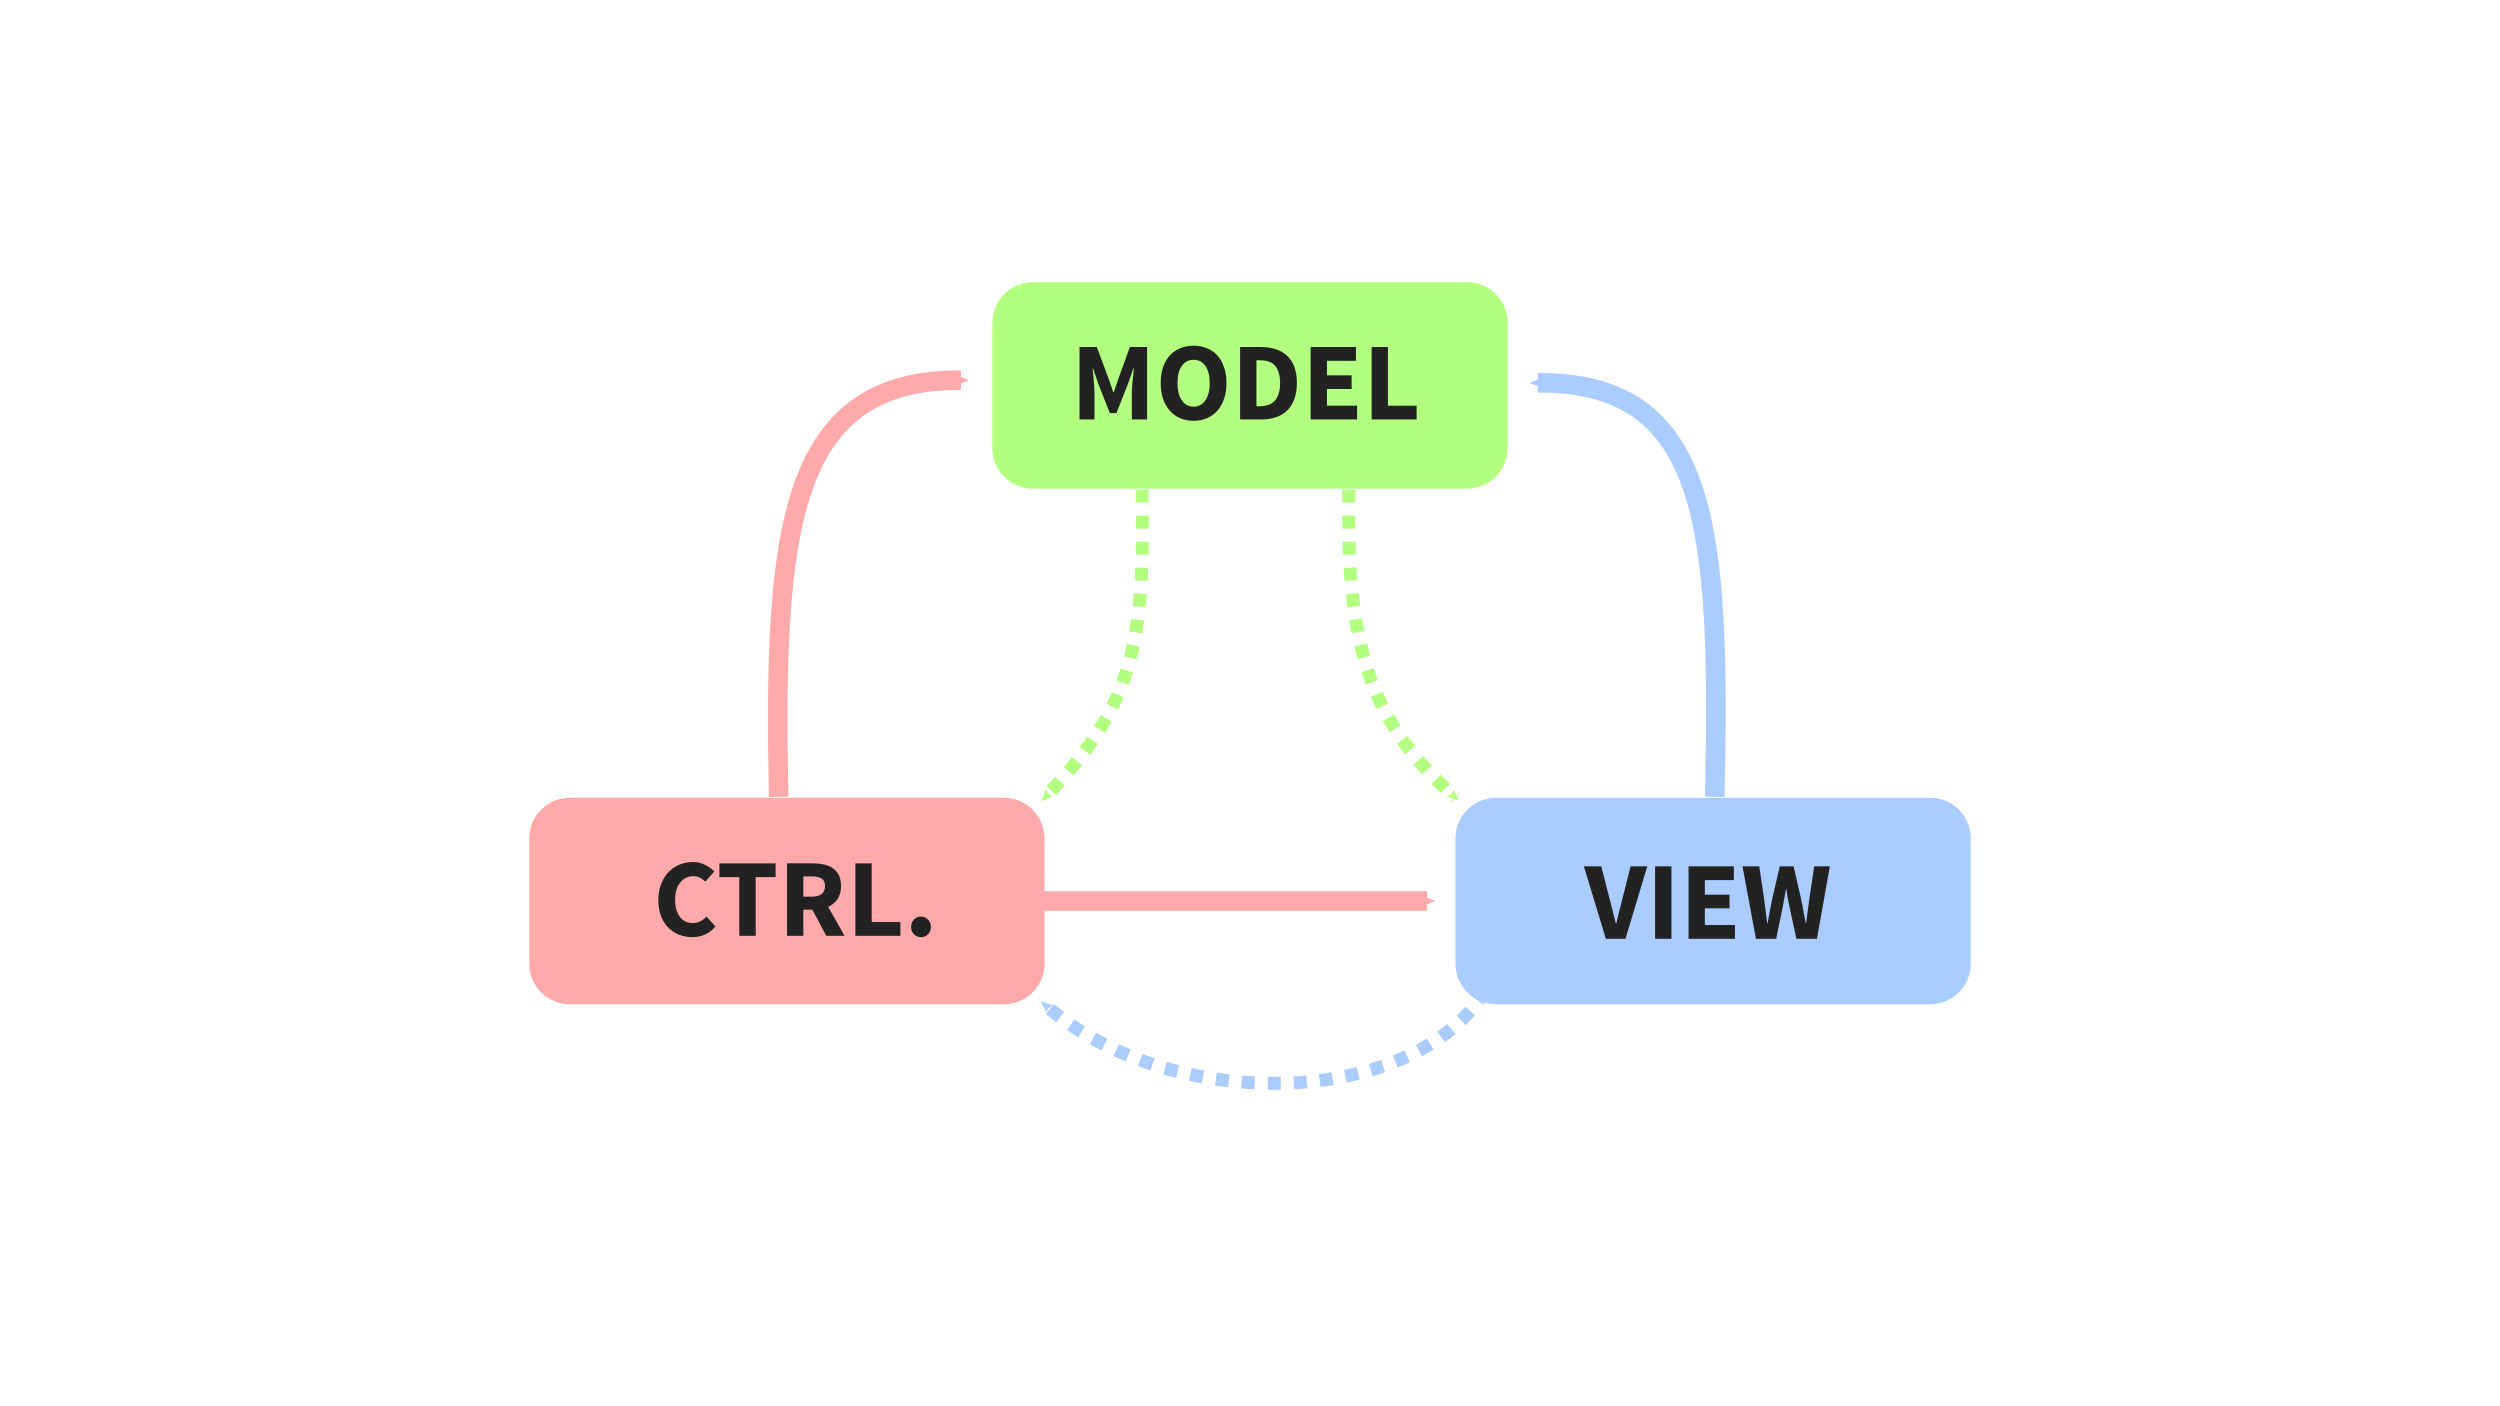 <?xml version="1.0" encoding="UTF-8" standalone="no"?>
<svg
   xmlns:dc="http://purl.org/dc/elements/1.1/"
   xmlns:cc="http://creativecommons.org/ns#"
   xmlns:rdf="http://www.w3.org/1999/02/22-rdf-syntax-ns#"
   xmlns:svg="http://www.w3.org/2000/svg"
   xmlns="http://www.w3.org/2000/svg"
   width="1920"
   viewBox="0 0 1800 1012.5"
   version="1.1"
   id="svg2"
   height="1080">
  <defs
     id="defs4">
    <marker
       style="overflow:visible;"
       refY="0.0"
       refX="0.0"
       orient="auto"
       id="marker3069">
      <path
         transform="scale(0.3) rotate(180) translate(-2.3,0)"
         style="fill-rule:evenodd;stroke-width:0.625;stroke-linejoin:round;stroke:#aaccff;stroke-opacity:1;fill:#aaccff;fill-opacity:1"
         id="path3067"
         d="M 8.719,4.034 L -2.207,0.016 L 8.719,-4.002 C 6.973,-1.63 6.983,1.616 8.719,4.034 z " />
    </marker>
    <marker
       style="overflow:visible;"
       refY="0.0"
       refX="0.0"
       orient="auto"
       id="marker2951">
      <path
         transform="scale(0.3) rotate(180) translate(-2.3,0)"
         style="fill-rule:evenodd;stroke-width:0.625;stroke-linejoin:round;stroke:#b3ff80;stroke-opacity:1;fill:#b3ff80;fill-opacity:1"
         id="path2949"
         d="M 8.719,4.034 L -2.207,0.016 L 8.719,-4.002 C 6.973,-1.63 6.983,1.616 8.719,4.034 z " />
    </marker>
    <marker
       style="overflow:visible;"
       refY="0.0"
       refX="0.0"
       orient="auto"
       id="marker2557">
      <path
         transform="scale(0.3) rotate(180) translate(-2.3,0)"
         style="fill-rule:evenodd;stroke-width:0.625;stroke-linejoin:round;stroke:#b3ff80;stroke-opacity:1;fill:#b3ff80;fill-opacity:1"
         id="path2555"
         d="M 8.719,4.034 L -2.207,0.016 L 8.719,-4.002 C 6.973,-1.63 6.983,1.616 8.719,4.034 z " />
    </marker>
    <marker
       style="overflow:visible;"
       refY="0.0"
       refX="0.0"
       orient="auto"
       id="marker2397">
      <path
         transform="scale(0.3) rotate(180) translate(-2.3,0)"
         style="fill-rule:evenodd;stroke-width:0.625;stroke-linejoin:round;stroke:#ffaaaa;stroke-opacity:1;fill:#ffaaaa;fill-opacity:1"
         id="path2395"
         d="M 8.719,4.034 L -2.207,0.016 L 8.719,-4.002 C 6.973,-1.63 6.983,1.616 8.719,4.034 z " />
    </marker>
    <marker
       style="overflow:visible;"
       refY="0.0"
       refX="0.0"
       orient="auto"
       id="marker2079">
      <path
         transform="scale(0.3) rotate(180) translate(-2.3,0)"
         style="fill-rule:evenodd;stroke-width:0.625;stroke-linejoin:round;stroke:#aaccff;stroke-opacity:1;fill:#aaccff;fill-opacity:1"
         id="path2077"
         d="M 8.719,4.034 L -2.207,0.016 L 8.719,-4.002 C 6.973,-1.63 6.983,1.616 8.719,4.034 z " />
    </marker>
    <marker
       style="overflow:visible;"
       refY="0.0"
       refX="0.0"
       orient="auto"
       id="Arrow2Send">
      <path
         transform="scale(0.3) rotate(180) translate(-2.3,0)"
         style="fill-rule:evenodd;stroke-width:0.625;stroke-linejoin:round;stroke:#ffaaaa;stroke-opacity:1;fill:#ffaaaa;fill-opacity:1"
         id="path1580"
         d="M 8.719,4.034 L -2.207,0.016 L 8.719,-4.002 C 6.973,-1.63 6.983,1.616 8.719,4.034 z " />
    </marker>
    <marker
       style="overflow:visible;"
       refY="0.0"
       refX="0.0"
       orient="auto"
       id="marker1073">
      <path
         transform="scale(0.3) rotate(180) translate(-2.3,0)"
         style="fill-rule:evenodd;stroke-width:0.625;stroke-linejoin:round;stroke:#aaccff;stroke-opacity:1;fill:#aaccff;fill-opacity:1"
         id="path1071"
         d="M 8.719,4.034 L -2.207,0.016 L 8.719,-4.002 C 6.973,-1.63 6.983,1.616 8.719,4.034 z " />
    </marker>
    <marker
       style="overflow:visible;"
       refY="0.0"
       refX="0.0"
       orient="auto"
       id="marker8960">
      <path
         transform="scale(1.1) rotate(180) translate(1,0)"
         style="fill-rule:evenodd;stroke-width:0.625;stroke-linejoin:round;stroke:#ff0000;stroke-opacity:1;fill:#ff0000;fill-opacity:1"
         id="path8718"
         d="M 8.719,4.034 L -2.207,0.016 L 8.719,-4.002 C 6.973,-1.63 6.983,1.616 8.719,4.034 z " />
    </marker>
    <marker
       style="overflow:visible"
       refY="0"
       refX="0"
       orient="auto"
       id="marker9579">
      <path
         transform="matrix(-0.4,0,0,-0.4,-4,0)"
         style="fill:#00aaff;fill-opacity:1;fill-rule:evenodd;stroke:#00aaff;stroke-width:1pt;stroke-opacity:1"
         id="path9577"
         d="M 0,0 5,-5 -12.5,0 5,5 Z" />
    </marker>
    <marker
       style="overflow:visible"
       refY="0"
       refX="0"
       orient="auto"
       id="marker6394">
      <path
         transform="matrix(-0.4,0,0,-0.4,-4,0)"
         style="fill:#ff0000;fill-opacity:1;fill-rule:evenodd;stroke:#ff0000;stroke-width:1pt;stroke-opacity:1"
         id="path6396"
         d="M 0,0 5,-5 -12.5,0 5,5 Z" />
    </marker>
    <marker
       style="overflow:visible"
       refY="0"
       refX="0"
       orient="auto"
       id="marker15037">
      <path
         transform="matrix(-0.4,0,0,-0.4,-4,0)"
         style="fill:#bbf975;fill-opacity:1;fill-rule:evenodd;stroke:#bbf975;stroke-width:1pt;stroke-opacity:1"
         id="path15039"
         d="M 0,0 5,-5 -12.5,0 5,5 Z" />
    </marker>
    <marker
       style="overflow:visible"
       refY="0"
       refX="0"
       orient="auto"
       id="marker13123">
      <path
         transform="matrix(-0.4,0,0,-0.4,-4,0)"
         style="fill:#ffffff;fill-opacity:1;fill-rule:evenodd;stroke:#ffffff;stroke-width:1pt;stroke-opacity:1"
         id="path13125"
         d="M 0,0 5,-5 -12.5,0 5,5 Z" />
    </marker>
    <marker
       style="overflow:visible"
       refY="0"
       refX="0"
       orient="auto"
       id="marker10595">
      <path
         transform="matrix(-0.4,0,0,-0.4,-4,0)"
         style="fill:#00aaff;fill-opacity:1;fill-rule:evenodd;stroke:#00aaff;stroke-width:1pt;stroke-opacity:1"
         id="path10597"
         d="M 0,0 5,-5 -12.5,0 5,5 Z" />
    </marker>
    <marker
       style="overflow:visible"
       refY="0"
       refX="0"
       orient="auto"
       id="marker9241">
      <path
         transform="matrix(-0.4,0,0,-0.4,-4,0)"
         style="fill:#00aaff;fill-opacity:1;fill-rule:evenodd;stroke:#00aaff;stroke-width:1pt;stroke-opacity:1"
         id="path9243"
         d="M 0,0 5,-5 -12.5,0 5,5 Z" />
    </marker>
    <marker
       style="overflow:visible"
       refY="0"
       refX="0"
       orient="auto"
       id="marker7910">
      <path
         transform="matrix(-0.4,0,0,-0.4,-4,0)"
         style="fill:#ffaaaa;fill-opacity:1;fill-rule:evenodd;stroke:#ffaaaa;stroke-width:1pt;stroke-opacity:1"
         id="path7912"
         d="M 0,0 5,-5 -12.5,0 5,5 Z" />
    </marker>
    <marker
       style="overflow:visible"
       refY="0"
       refX="0"
       orient="auto"
       id="Arrow2Lend">
      <path
         transform="matrix(-1.1,0,0,-1.1,-1.1,0)"
         style="fill:#ff0088;fill-opacity:1;fill-rule:evenodd;stroke:#ff0088;stroke-width:0.625;stroke-linejoin:round;stroke-opacity:1"
         id="path4193"
         d="M 8.719,4.034 -2.207,0.016 8.719,-4.002 c -1.745,2.372 -1.735,5.617 -6e-7,8.035 z" />
    </marker>
    <clipPath
       id="clipPath4212"
       clipPathUnits="userSpaceOnUse">
      <rect
         y="466.972"
         x="137.181"
         width="257.066"
         style="opacity:1;fill:none;fill-opacity:1;stroke:#ffffff;stroke-width:1.077;stroke-linecap:square;stroke-linejoin:miter;stroke-miterlimit:4;stroke-dasharray:none;stroke-dashoffset:0;stroke-opacity:1"
         id="rect4214"
         height="257.066" />
    </clipPath>
    <filter
       style="color-interpolation-filters:sRGB"
       id="filter7472">
      <feGaussianBlur
         stdDeviation="28.17 11.06"
         result="blur"
         id="feGaussianBlur7474" />
    </filter>
    <filter
       style="color-interpolation-filters:sRGB"
       id="filter7482">
      <feGaussianBlur
         stdDeviation="13.43 16.59"
         result="blur"
         id="feGaussianBlur7484" />
    </filter>
    <filter
       style="color-interpolation-filters:sRGB"
       id="filter7500">
      <feGaussianBlur
         stdDeviation="11.32 8.43"
         result="blur"
         id="feGaussianBlur7502" />
    </filter>
    <filter
       style="color-interpolation-filters:sRGB"
       id="filter7506">
      <feGaussianBlur
         stdDeviation="5.54 5.27"
         result="blur"
         id="feGaussianBlur7508" />
    </filter>
    <clipPath
       id="clip0">
      <rect
         y="0"
         x="0"
         width="613"
         id="rect5247"
         height="615" />
    </clipPath>
    <pattern
       width="400"
       patternUnits="userSpaceOnUse"
       id="p"
       height="600">
      <g
         stroke-width="33"
         stroke="#000"
         id="g5308"
         fill="none">
        <circle
           r="60"
           id="circle5310"
           cy="291"
           cx="0" />
        <circle
           r="125"
           id="circle5312"
           cy="291"
           cx="0" />
        <circle
           r="190"
           id="circle5314"
           cy="291"
           cx="0" />
        <circle
           r="255"
           id="circle5316"
           cy="291"
           cx="0" />
        <circle
           r="320"
           id="circle5318"
           cy="291"
           cx="0" />
      </g>
    </pattern>
    <clipPath
       id="clipPath7819"
       clipPathUnits="userSpaceOnUse">
      <rect
         y="535.857"
         x="226.429"
         width="210"
         style="opacity:1;fill:none;fill-opacity:1;stroke:#ff0000;stroke-width:5.83;stroke-miterlimit:4;stroke-dasharray:none;stroke-dashoffset:0;stroke-opacity:1"
         ry="52.857"
         id="rect7821"
         height="210" />
    </clipPath>
  </defs>
  <g
     style="display:inline"
     id="layer2">
    <path
       style="fill:none;stroke:#b3ff80;stroke-width:9.375;stroke-linecap:butt;stroke-linejoin:miter;stroke-miterlimit:4;stroke-dasharray:9.375, 9.375;stroke-dashoffset:0;stroke-opacity:1;marker-end:url(#marker2557)"
       id="path2545"
       d="m 822.248,352.5 c 2.336,114.781 -7.517,156.498 -70.195,221.91" />
    <path
       style="fill:none;stroke:#aaccff;stroke-width:9.375;stroke-linecap:butt;stroke-linejoin:miter;stroke-miterlimit:4;stroke-dasharray:9.375, 9.375;stroke-dashoffset:0;stroke-opacity:1;marker-end:url(#marker3069)"
       id="path2547"
       d="m 1078.125,696.161 c -40.789,103.531 -233.394,109.623 -326.072,26.91" />
    <g
       transform="translate(163.839,149.857)"
       id="g929">
      <path
         id="rect8653"
         d="m 246.461,424.554 h 312.525 c 16.193,0 29.229,13.036 29.229,29.229 v 90.203 c 0,16.193 -13.036,29.229 -29.229,29.229 H 246.461 c -16.193,0 -29.229,-13.036 -29.229,-29.229 v -90.203 c 0,-16.193 13.036,-29.229 29.229,-29.229 z"
         style="opacity:1;vector-effect:none;fill:#ffaaaa;fill-opacity:1;stroke:none;stroke-width:14.062;stroke-linecap:butt;stroke-linejoin:miter;stroke-miterlimit:4;stroke-dasharray:none;stroke-dashoffset:0;stroke-opacity:1" />
      <g
         id="text4952"
         style="font-style:normal;font-variant:normal;font-weight:bold;font-stretch:normal;font-size:80px;line-height:4.5em;font-family:'Source Sans Pro';-inkscape-font-specification:'Source Sans Pro Bold';text-align:end;letter-spacing:0px;word-spacing:0px;text-anchor:end;fill:#222222;fill-opacity:1;stroke:none;stroke-width:0.937"
         aria-label="CTRL.">
        <path
           id="path79"
           style="font-style:normal;font-variant:normal;font-weight:bold;font-stretch:normal;font-size:80px;font-family:'Source Sans Pro';-inkscape-font-specification:'Source Sans Pro Bold';fill:#222222;fill-opacity:1;stroke-width:0.937"
           d="m 310.175,498.169 q 0,-6.48 2,-11.52 2,-5.12 5.36,-8.64 3.44,-3.52 7.92,-5.36 4.56,-1.84 9.6,-1.84 4.88,0 8.8,2.08 4,2 6.64,4.72 l -6.48,7.28 q -2,-1.84 -4.08,-2.88 -2,-1.04 -4.72,-1.04 -2.72,0 -5.12,1.2 -2.32,1.12 -4.08,3.28 -1.76,2.16 -2.8,5.28 -0.96,3.12 -0.96,7.04 0,8.08 3.44,12.56 3.44,4.4 9.2,4.4 3.2,0 5.6,-1.28 2.4,-1.28 4.32,-3.36 l 6.48,7.12 q -3.28,3.84 -7.52,5.76 -4.16,1.92 -9.04,1.92 -5.04,0 -9.52,-1.68 -4.48,-1.76 -7.84,-5.12 -3.36,-3.36 -5.28,-8.32 -1.92,-5.04 -1.92,-11.6 z" />
        <path
           id="path81"
           style="font-style:normal;font-variant:normal;font-weight:bold;font-stretch:normal;font-size:80px;font-family:'Source Sans Pro';-inkscape-font-specification:'Source Sans Pro Bold';fill:#222222;fill-opacity:1;stroke-width:0.937"
           d="m 368.44,481.689 h -14.32 v -9.92 h 40.48 v 9.92 h -14.32 v 42.24 h -11.84 z" />
        <path
           id="path83"
           style="font-style:normal;font-variant:normal;font-weight:bold;font-stretch:normal;font-size:80px;font-family:'Source Sans Pro';-inkscape-font-specification:'Source Sans Pro Bold';fill:#222222;fill-opacity:1;stroke-width:0.937"
           d="m 414.572,495.769 h 6.08 q 4.64,0 7.04,-1.92 2.48,-2 2.48,-5.84 0,-3.84 -2.48,-5.36 -2.4,-1.52 -7.04,-1.52 h -6.08 z m 16.48,28.16 -10,-18.8 h -6.48 v 18.8 h -11.76 v -52.16 h 18.8 q 4.16,0 7.76,0.8 3.68,0.8 6.4,2.72 2.72,1.84 4.32,4.96 1.6,3.12 1.6,7.76 0,5.76 -2.56,9.52 -2.48,3.68 -6.72,5.52 l 11.84,20.88 z" />
        <path
           id="path85"
           style="font-style:normal;font-variant:normal;font-weight:bold;font-stretch:normal;font-size:80px;font-family:'Source Sans Pro';-inkscape-font-specification:'Source Sans Pro Bold';fill:#222222;fill-opacity:1;stroke-width:0.937"
           d="m 452.03,471.769 h 11.76 v 42.24 h 20.64 v 9.92 h -32.4 z" />
        <path
           id="path87"
           style="font-style:normal;font-variant:normal;font-weight:bold;font-stretch:normal;font-size:80px;font-family:'Source Sans Pro';-inkscape-font-specification:'Source Sans Pro Bold';fill:#222222;fill-opacity:1;stroke-width:0.937"
           d="m 492.157,517.529 q 0,-3.2 2,-5.28 2.08,-2.16 5.12,-2.16 3.04,0 5.04,2.16 2.08,2.08 2.08,5.28 0,3.12 -2.08,5.28 -2,2.08 -5.04,2.08 -3.04,0 -5.12,-2.08 -2,-2.16 -2,-5.28 z" />
      </g>
    </g>
    <path
       style="fill:none;stroke:#aaccff;stroke-width:14.062;stroke-linecap:butt;stroke-linejoin:miter;stroke-miterlimit:4;stroke-dasharray:none;stroke-opacity:1;marker-end:url(#marker2079)"
       id="path2075"
       d="m 1234.647,573.75 c 4.029,-192.755 -3.176,-299.061 -127.5,-298.125" />
    <g
       transform="translate(-23.973,-221.374)"
       id="g988">
      <path
         id="rect8689"
         d="m 767.711,424.554 h 312.525 c 16.193,0 29.229,13.036 29.229,29.229 v 90.203 c 0,16.193 -13.036,29.229 -29.229,29.229 H 767.711 c -16.193,0 -29.229,-13.036 -29.229,-29.229 v -90.203 c 0,-16.193 13.036,-29.229 29.229,-29.229 z"
         style="opacity:1;vector-effect:none;fill:#b3ff80;fill-opacity:1;stroke:none;stroke-width:14.062;stroke-linecap:butt;stroke-linejoin:miter;stroke-miterlimit:4;stroke-dasharray:none;stroke-dashoffset:0;stroke-opacity:1" />
      <g
         id="text4956"
         style="font-style:normal;font-variant:normal;font-weight:bold;font-stretch:normal;font-size:80px;line-height:4.5em;font-family:'Source Sans Pro';-inkscape-font-specification:'Source Sans Pro Bold';text-align:end;letter-spacing:0px;word-spacing:0px;text-anchor:end;fill:#222222;fill-opacity:1;stroke:none;stroke-width:0.937"
         aria-label="MODEL">
        <path
           id="path91"
           style="font-style:normal;font-variant:normal;font-weight:bold;font-stretch:normal;font-size:80px;font-family:'Source Sans Pro';-inkscape-font-specification:'Source Sans Pro Bold';fill:#222222;fill-opacity:1;stroke-width:0.937"
           d="m 801.227,471.233 h 12.48 l 8.72,23.44 3.12,9.12 h 0.32 l 3.12,-9.12 8.48,-23.44 h 12.4 v 52.16 h -10.96 v -19.12 q 0,-1.92 0.16,-4.24 0.16,-2.32 0.4,-4.64 0.24,-2.4 0.48,-4.64 0.24,-2.32 0.48,-4.24 h -0.32 l -4.32,12.08 -8,20.24 h -4.72 l -8,-20.24 -4.16,-12.08 h -0.32 q 0.24,1.92 0.48,4.24 0.24,2.24 0.4,4.64 0.24,2.32 0.4,4.64 0.16,2.32 0.16,4.24 v 19.12 h -10.8 z" />
        <path
           id="path93"
           style="font-style:normal;font-variant:normal;font-weight:bold;font-stretch:normal;font-size:80px;font-family:'Source Sans Pro';-inkscape-font-specification:'Source Sans Pro Bold';fill:#222222;fill-opacity:1;stroke-width:0.937"
           d="m 883.365,524.353 q -5.28,0 -9.68,-1.84 -4.32,-1.92 -7.44,-5.44 -3.12,-3.52 -4.88,-8.56 -1.68,-5.04 -1.68,-11.44 0,-6.4 1.68,-11.36 1.76,-5.04 4.88,-8.4 3.12,-3.44 7.44,-5.2 4.4,-1.84 9.68,-1.84 5.28,0 9.6,1.84 4.4,1.76 7.52,5.2 3.12,3.44 4.8,8.48 1.76,4.96 1.76,11.28 0,6.4 -1.76,11.44 -1.68,5.04 -4.8,8.56 -3.12,3.52 -7.52,5.44 -4.32,1.84 -9.6,1.84 z m 0,-10.16 q 5.36,0 8.48,-4.56 3.12,-4.64 3.12,-12.56 0,-7.84 -3.12,-12.24 -3.12,-4.4 -8.48,-4.4 -5.36,0 -8.48,4.4 -3.12,4.4 -3.12,12.24 0,7.92 3.12,12.56 3.12,4.56 8.48,4.56 z" />
        <path
           id="path95"
           style="font-style:normal;font-variant:normal;font-weight:bold;font-stretch:normal;font-size:80px;font-family:'Source Sans Pro';-inkscape-font-specification:'Source Sans Pro Bold';fill:#222222;fill-opacity:1;stroke-width:0.937"
           d="m 916.852,471.233 h 14.72 q 6,0 10.8,1.52 4.8,1.52 8.24,4.72 3.44,3.12 5.28,8 1.84,4.88 1.84,11.6 0,6.72 -1.84,11.68 -1.84,4.96 -5.2,8.24 -3.36,3.2 -8.08,4.8 -4.64,1.6 -10.4,1.6 h -15.36 z m 14,42.64 q 3.36,0 6.08,-0.88 2.72,-0.88 4.64,-2.8 1.92,-2 2.96,-5.2 1.12,-3.2 1.12,-7.92 0,-4.64 -1.12,-7.76 -1.04,-3.2 -2.96,-5.04 -1.92,-1.92 -4.64,-2.72 -2.72,-0.8 -6.08,-0.8 h -2.24 v 33.12 z" />
        <path
           id="path97"
           style="font-style:normal;font-variant:normal;font-weight:bold;font-stretch:normal;font-size:80px;font-family:'Source Sans Pro';-inkscape-font-specification:'Source Sans Pro Bold';fill:#222222;fill-opacity:1;stroke-width:0.937"
           d="m 967.633,471.233 h 32.64 v 9.92 h -20.88 v 10.48 h 17.76 v 9.84 h -17.76 v 12 h 21.68 v 9.92 h -33.44 z" />
        <path
           id="path99"
           style="font-style:normal;font-variant:normal;font-weight:bold;font-stretch:normal;font-size:80px;font-family:'Source Sans Pro';-inkscape-font-specification:'Source Sans Pro Bold';fill:#222222;fill-opacity:1;stroke-width:0.937"
           d="m 1011.539,471.233 h 11.76 v 42.24 h 20.64 v 9.92 h -32.4 z" />
      </g>
    </g>
    <path
       style="fill:none;stroke:#b3ff80;stroke-width:9.375;stroke-linecap:butt;stroke-linejoin:miter;stroke-miterlimit:4;stroke-dasharray:9.375, 9.375;stroke-dashoffset:0;stroke-opacity:1;marker-end:url(#marker2951)"
       id="path2543"
       d="m 971.25,352.5 c -2.336,114.781 15.894,167.748 76.697,221.91" />
    <g
       transform="translate(-196.785,149.857)"
       id="g993">
      <path
         id="rect8691"
         d="m 1273.961,424.554 h 312.525 c 16.193,0 29.229,13.036 29.229,29.229 v 90.203 c 0,16.193 -13.036,29.229 -29.229,29.229 h -312.525 c -16.193,0 -29.229,-13.036 -29.229,-29.229 v -90.203 c 0,-16.193 13.036,-29.229 29.229,-29.229 z"
         style="opacity:1;vector-effect:none;fill:#aaccff;fill-opacity:1;stroke:none;stroke-width:14.062;stroke-linecap:butt;stroke-linejoin:miter;stroke-miterlimit:4;stroke-dasharray:none;stroke-dashoffset:0;stroke-opacity:1" />
      <g
         id="text8649"
         style="font-style:normal;font-variant:normal;font-weight:bold;font-stretch:normal;font-size:80px;line-height:4.5em;font-family:'Source Sans Pro';-inkscape-font-specification:'Source Sans Pro Bold';text-align:end;letter-spacing:0px;word-spacing:0px;text-anchor:end;fill:#222222;fill-opacity:1;stroke:none;stroke-width:0.937"
         aria-label="VIEW">
        <path
           id="path103"
           style="font-style:normal;font-variant:normal;font-weight:bold;font-stretch:normal;font-size:80px;font-family:'Source Sans Pro';-inkscape-font-specification:'Source Sans Pro Bold';fill:#222222;fill-opacity:1;stroke-width:0.937"
           d="m 1337.208,473.911 h 12.48 l 6.24,24.32 q 1.2,4.32 2.08,8.4 0.96,4 2.16,8.32 h 0.32 q 1.12,-4.32 2.08,-8.32 0.96,-4.08 2.08,-8.4 l 6.16,-24.32 h 12 l -15.68,52.16 h -14.16 z" />
        <path
           id="path105"
           style="font-style:normal;font-variant:normal;font-weight:bold;font-stretch:normal;font-size:80px;font-family:'Source Sans Pro';-inkscape-font-specification:'Source Sans Pro Bold';fill:#222222;fill-opacity:1;stroke-width:0.937"
           d="m 1388.459,473.911 h 11.76 v 52.16 h -11.76 z" />
        <path
           id="path107"
           style="font-style:normal;font-variant:normal;font-weight:bold;font-stretch:normal;font-size:80px;font-family:'Source Sans Pro';-inkscape-font-specification:'Source Sans Pro Bold';fill:#222222;fill-opacity:1;stroke-width:0.937"
           d="m 1412.522,473.911 h 32.64 v 9.92 h -20.88 v 10.48 h 17.76 v 9.84 h -17.76 v 12 h 21.68 v 9.92 h -33.44 z" />
        <path
           id="path109"
           style="font-style:normal;font-variant:normal;font-weight:bold;font-stretch:normal;font-size:80px;font-family:'Source Sans Pro';-inkscape-font-specification:'Source Sans Pro Bold';fill:#222222;fill-opacity:1;stroke-width:0.937"
           d="m 1451.388,473.911 h 12.08 l 3.6,24.4 q 0.48,4.08 1.04,8.24 0.56,4.08 1.04,8.24 h 0.32 q 0.8,-4.16 1.52,-8.24 0.8,-4.16 1.6,-8.24 l 5.6,-24.4 h 10 l 5.6,24.4 q 0.8,4 1.52,8.16 0.8,4.08 1.6,8.32 h 0.32 q 0.56,-4.24 1.04,-8.32 0.56,-4.08 1.12,-8.16 l 3.6,-24.4 h 11.28 l -9.28,52.16 h -14.8 l -5.12,-23.68 q -0.64,-3.04 -1.2,-6.08 -0.48,-3.12 -0.88,-6 h -0.32 q -0.48,2.88 -1.04,6 -0.48,3.04 -1.12,6.08 l -4.88,23.68 h -14.56 z" />
      </g>
    </g>
    <path
       style="fill:none;stroke:#ffaaaa;stroke-width:14.062;stroke-linecap:butt;stroke-linejoin:miter;stroke-miterlimit:4;stroke-dasharray:none;stroke-opacity:1;marker-end:url(#Arrow2Send)"
       id="path1533"
       d="m 560.625,573.75 c -4.029,-192.755 6.926,-300.936 131.25,-300" />
    <path
       style="fill:none;stroke:#ffaaaa;stroke-width:14.062;stroke-linecap:butt;stroke-linejoin:miter;stroke-miterlimit:4;stroke-dasharray:none;stroke-opacity:1;marker-end:url(#marker2397)"
       id="path2387"
       d="M 733.125,648.75 H 1027.5" />
  </g>
</svg>
